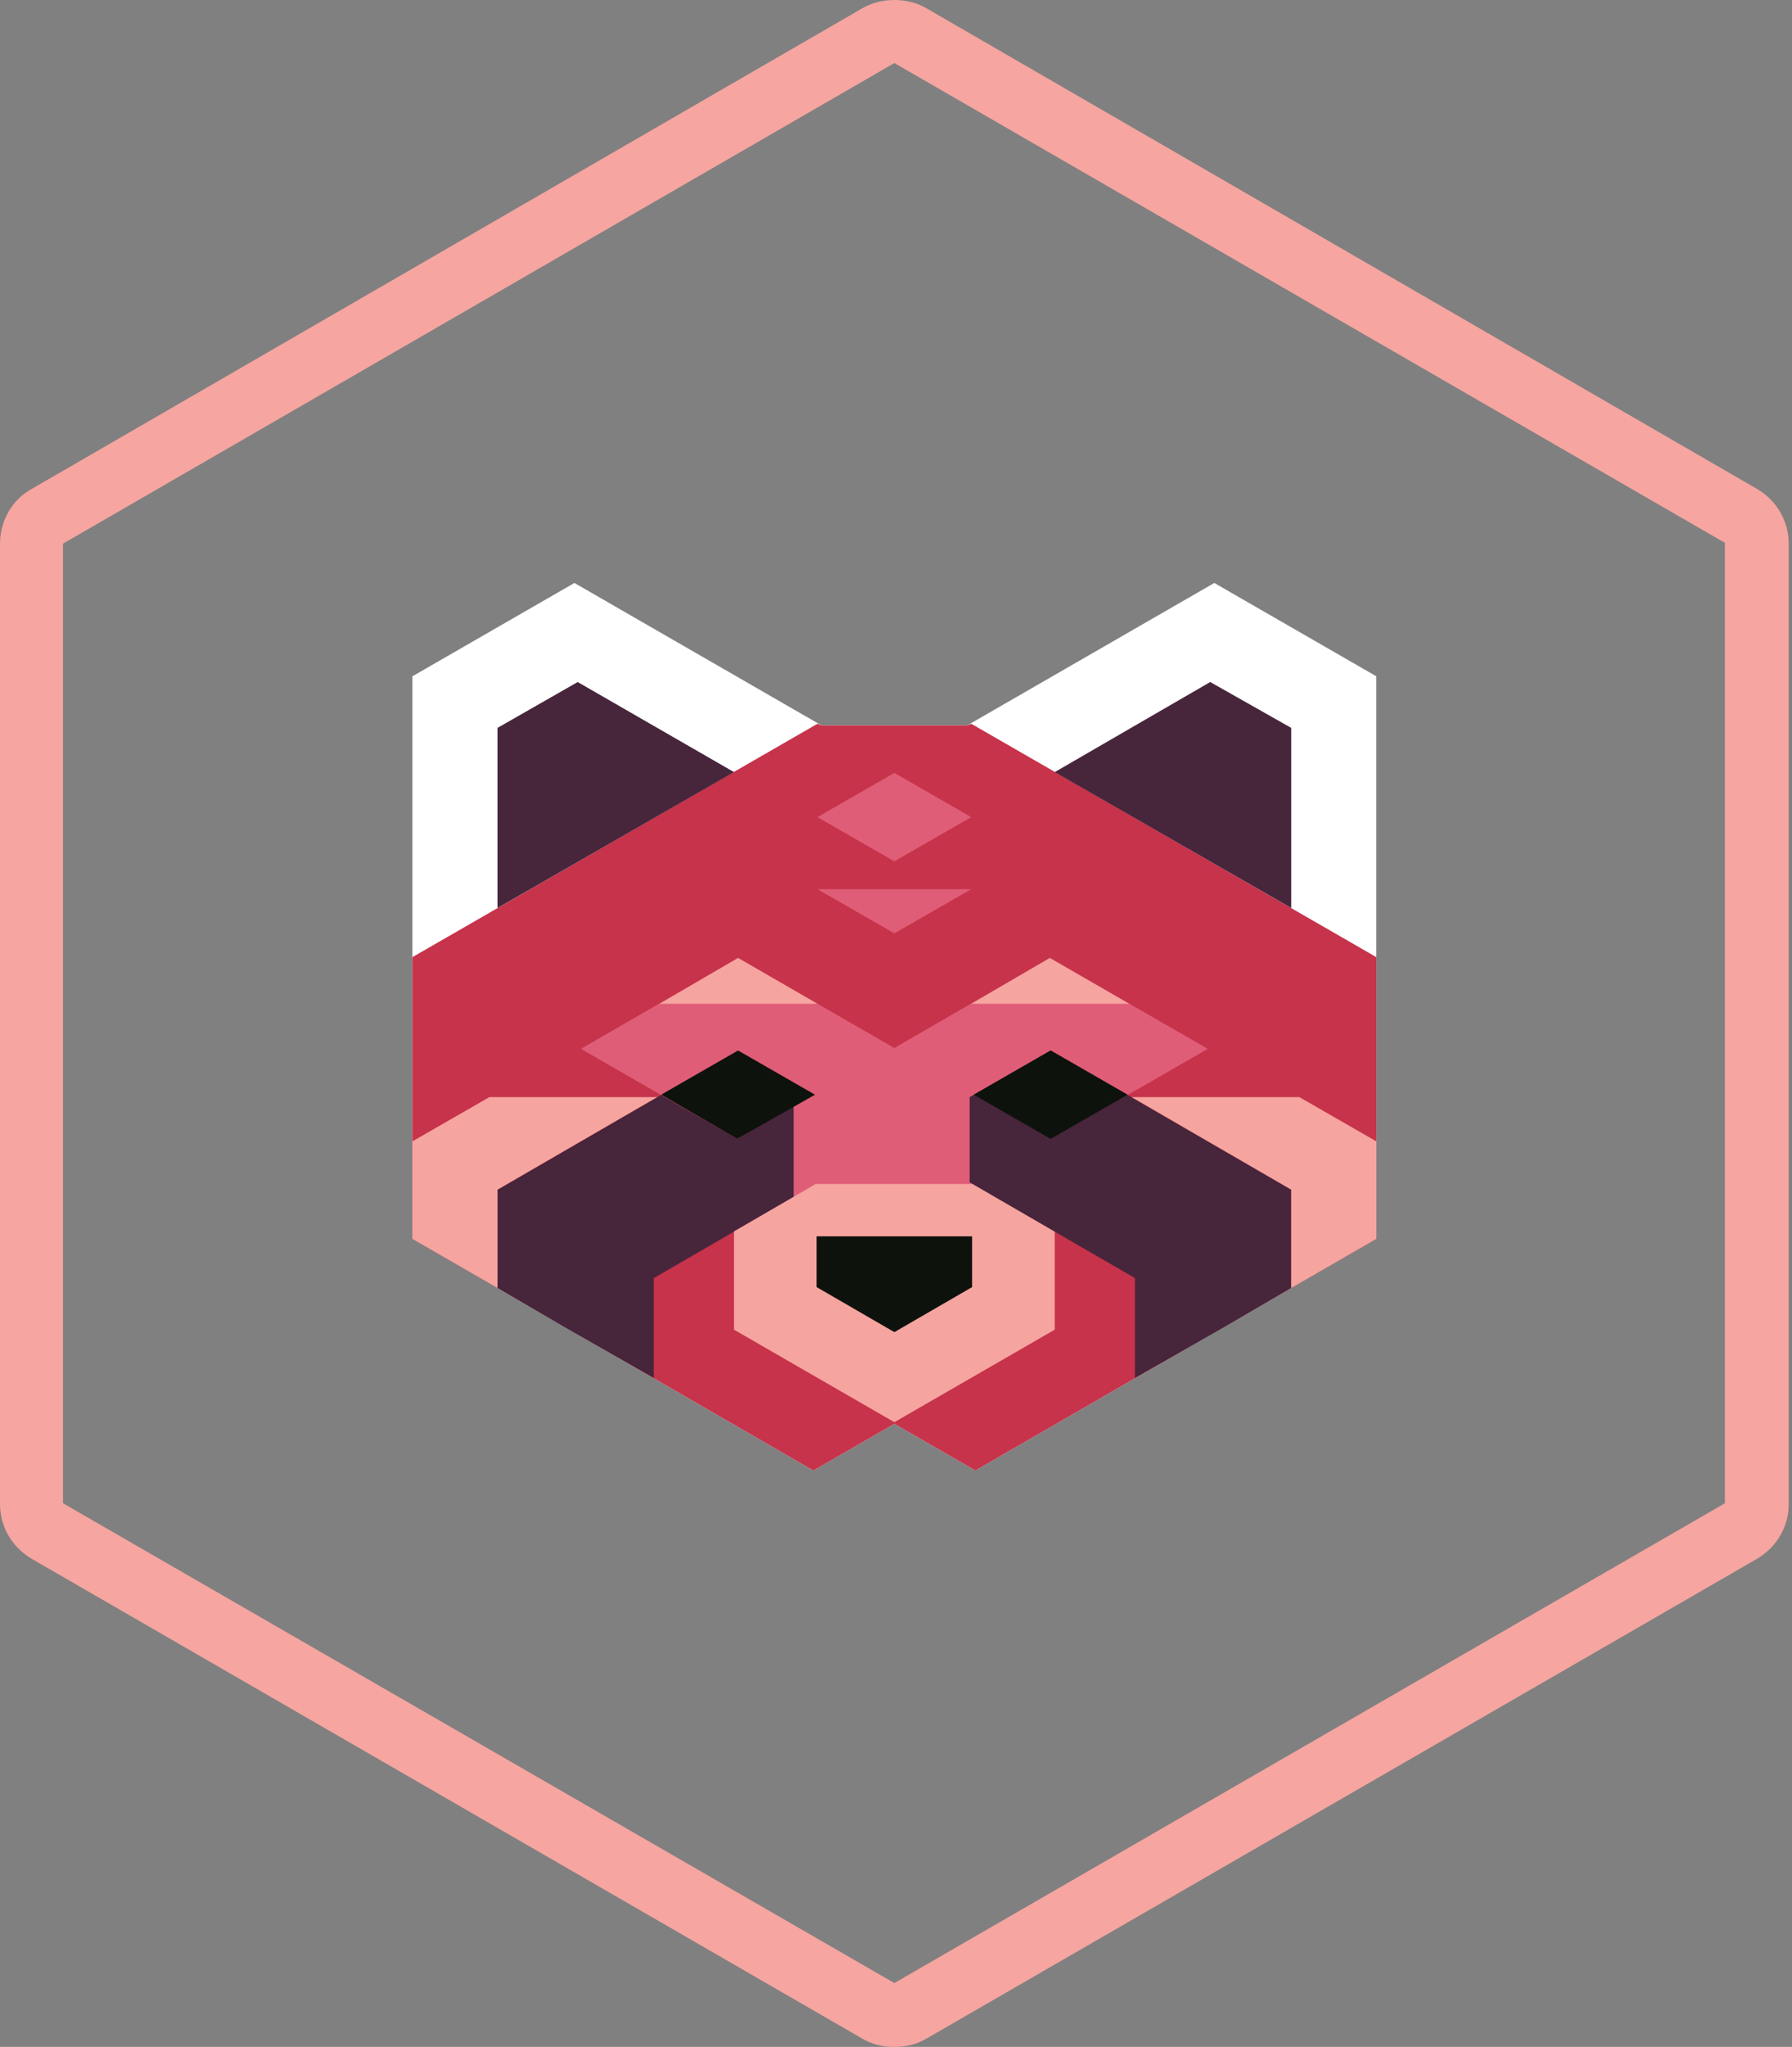 <?xml version="1.0" encoding="utf-8"?>
<!-- Generator: Adobe Illustrator 21.0.0, SVG Export Plug-In . SVG Version: 6.00 Build 0)  -->
<svg version="1.1" id="Layer_1" xmlns="http://www.w3.org/2000/svg" xmlns:xlink="http://www.w3.org/1999/xlink" x="0px" y="0px"
	 viewBox="0 0 219 250" style="enable-background:new 0 0 219 250;" xml:space="preserve">
<rect x="0" y="0" width="219" height="250" fill="#808080" stroke="none"/>
<style type="text/css">
	.st0{fill:#F6A5A0;}
	.st1{fill:#FFFFFF;}
	.st2{fill:#C6334B;}
	.st3{fill:#47253B;}
	.st4{fill:#F6A49F;}
	.st5{fill:#E05D77;}
	.st6{fill:#0E120C;}
</style>
<g>
	<g>
		<path class="st0" d="M109.3,7.7l101.5,58.6v117.3l-101.5,58.6L7.7,183.6V66.4L109.3,7.7 M109.3,0c-1.3,0-2.7,0.3-3.9,1L3.9,59.7
			C1.5,61,0,63.6,0,66.4v117.3c0,2.8,1.5,5.3,3.9,6.7L105.4,249c1.2,0.7,2.5,1,3.9,1s2.7-0.3,3.9-1l101.5-58.6
			c2.4-1.4,3.9-3.9,3.9-6.7V66.4c0-2.8-1.5-5.3-3.9-6.7L113.2,1C112,0.3,110.6,0,109.3,0L109.3,0z"/>
	</g>
	<g>
		<polygon class="st1" points="148.4,71.2 118.2,88.6 109.3,88.6 100.4,88.6 70.2,71.2 50.4,82.6 50.4,151.3 99.4,179.6 
			109.3,173.9 119.2,179.6 168.2,151.3 168.2,82.6 		"/>
		<polygon class="st2" points="118.7,88.4 118.2,88.6 109.3,88.6 100.4,88.6 99.9,88.4 50.4,116.9 50.4,151.3 99.4,179.6 
			109.3,173.9 119.2,179.6 168.2,151.3 168.2,116.9 		"/>
		<polygon class="st3" points="60.8,88.9 60.8,110.9 89.7,94.3 70.6,83.3 		"/>
		<polygon class="st3" points="100.1,134 90.2,128.3 60.8,145.3 60.8,157.3 69.2,162.2 69.2,162.2 79.9,168.3 79.9,156.1 
			100.1,144.4 		"/>
		<polygon class="st4" points="80.3,134 59.8,134 50.4,139.4 50.4,151.3 61.5,157.7 60.8,157.3 60.8,145.3 		"/>
		<polygon class="st5" points="128.3,117 109.3,128 90.2,117 71,128.1 90.1,139.1 97,135.1 97,157.7 109.3,157.7 121.5,157.7 
			121.5,135.1 128.5,139.1 147.6,128.1 		"/>
		<polygon class="st6" points="99.6,133.7 90.2,128.3 80.8,133.7 90.1,139.1 		"/>
		<polygon class="st4" points="99.9,122.6 90.2,117 80.6,122.6 		"/>
		<polygon class="st3" points="157.8,88.9 157.8,110.9 128.9,94.3 147.9,83.3 		"/>
		<polygon class="st4" points="118.9,144.6 109.3,144.6 99.7,144.6 89.7,150.4 89.7,162.4 109.3,173.7 128.9,162.4 128.9,150.4 		
			"/>
		<polygon class="st3" points="118.5,134 128.4,128.3 157.8,145.3 157.8,157.3 149.4,162.2 149.4,162.2 138.7,168.3 138.7,156.1 
			118.5,144.4 		"/>
		<polygon class="st6" points="119,133.7 128.4,128.3 137.8,133.7 128.4,139.1 		"/>
		<polygon class="st4" points="138.3,134 158.8,134 168.2,139.4 168.2,151.3 157.1,157.7 157.8,157.3 157.8,145.3 		"/>
		<polygon class="st5" points="109.3,94.4 99.9,99.8 109.3,105.2 109.3,105.2 109.3,105.2 118.7,99.8 		"/>
		<polygon class="st4" points="118.7,122.6 128.3,117 138,122.6 		"/>
		<polygon class="st5" points="118.7,108.6 109.3,108.6 99.9,108.6 99.9,108.6 109.3,114 109.3,114 109.3,114 118.7,108.6 		"/>
		<polygon class="st6" points="109.3,151 99.8,151 99.8,157.2 109.3,162.7 118.8,157.2 118.8,151 		"/>
	</g>
</g>
</svg>
